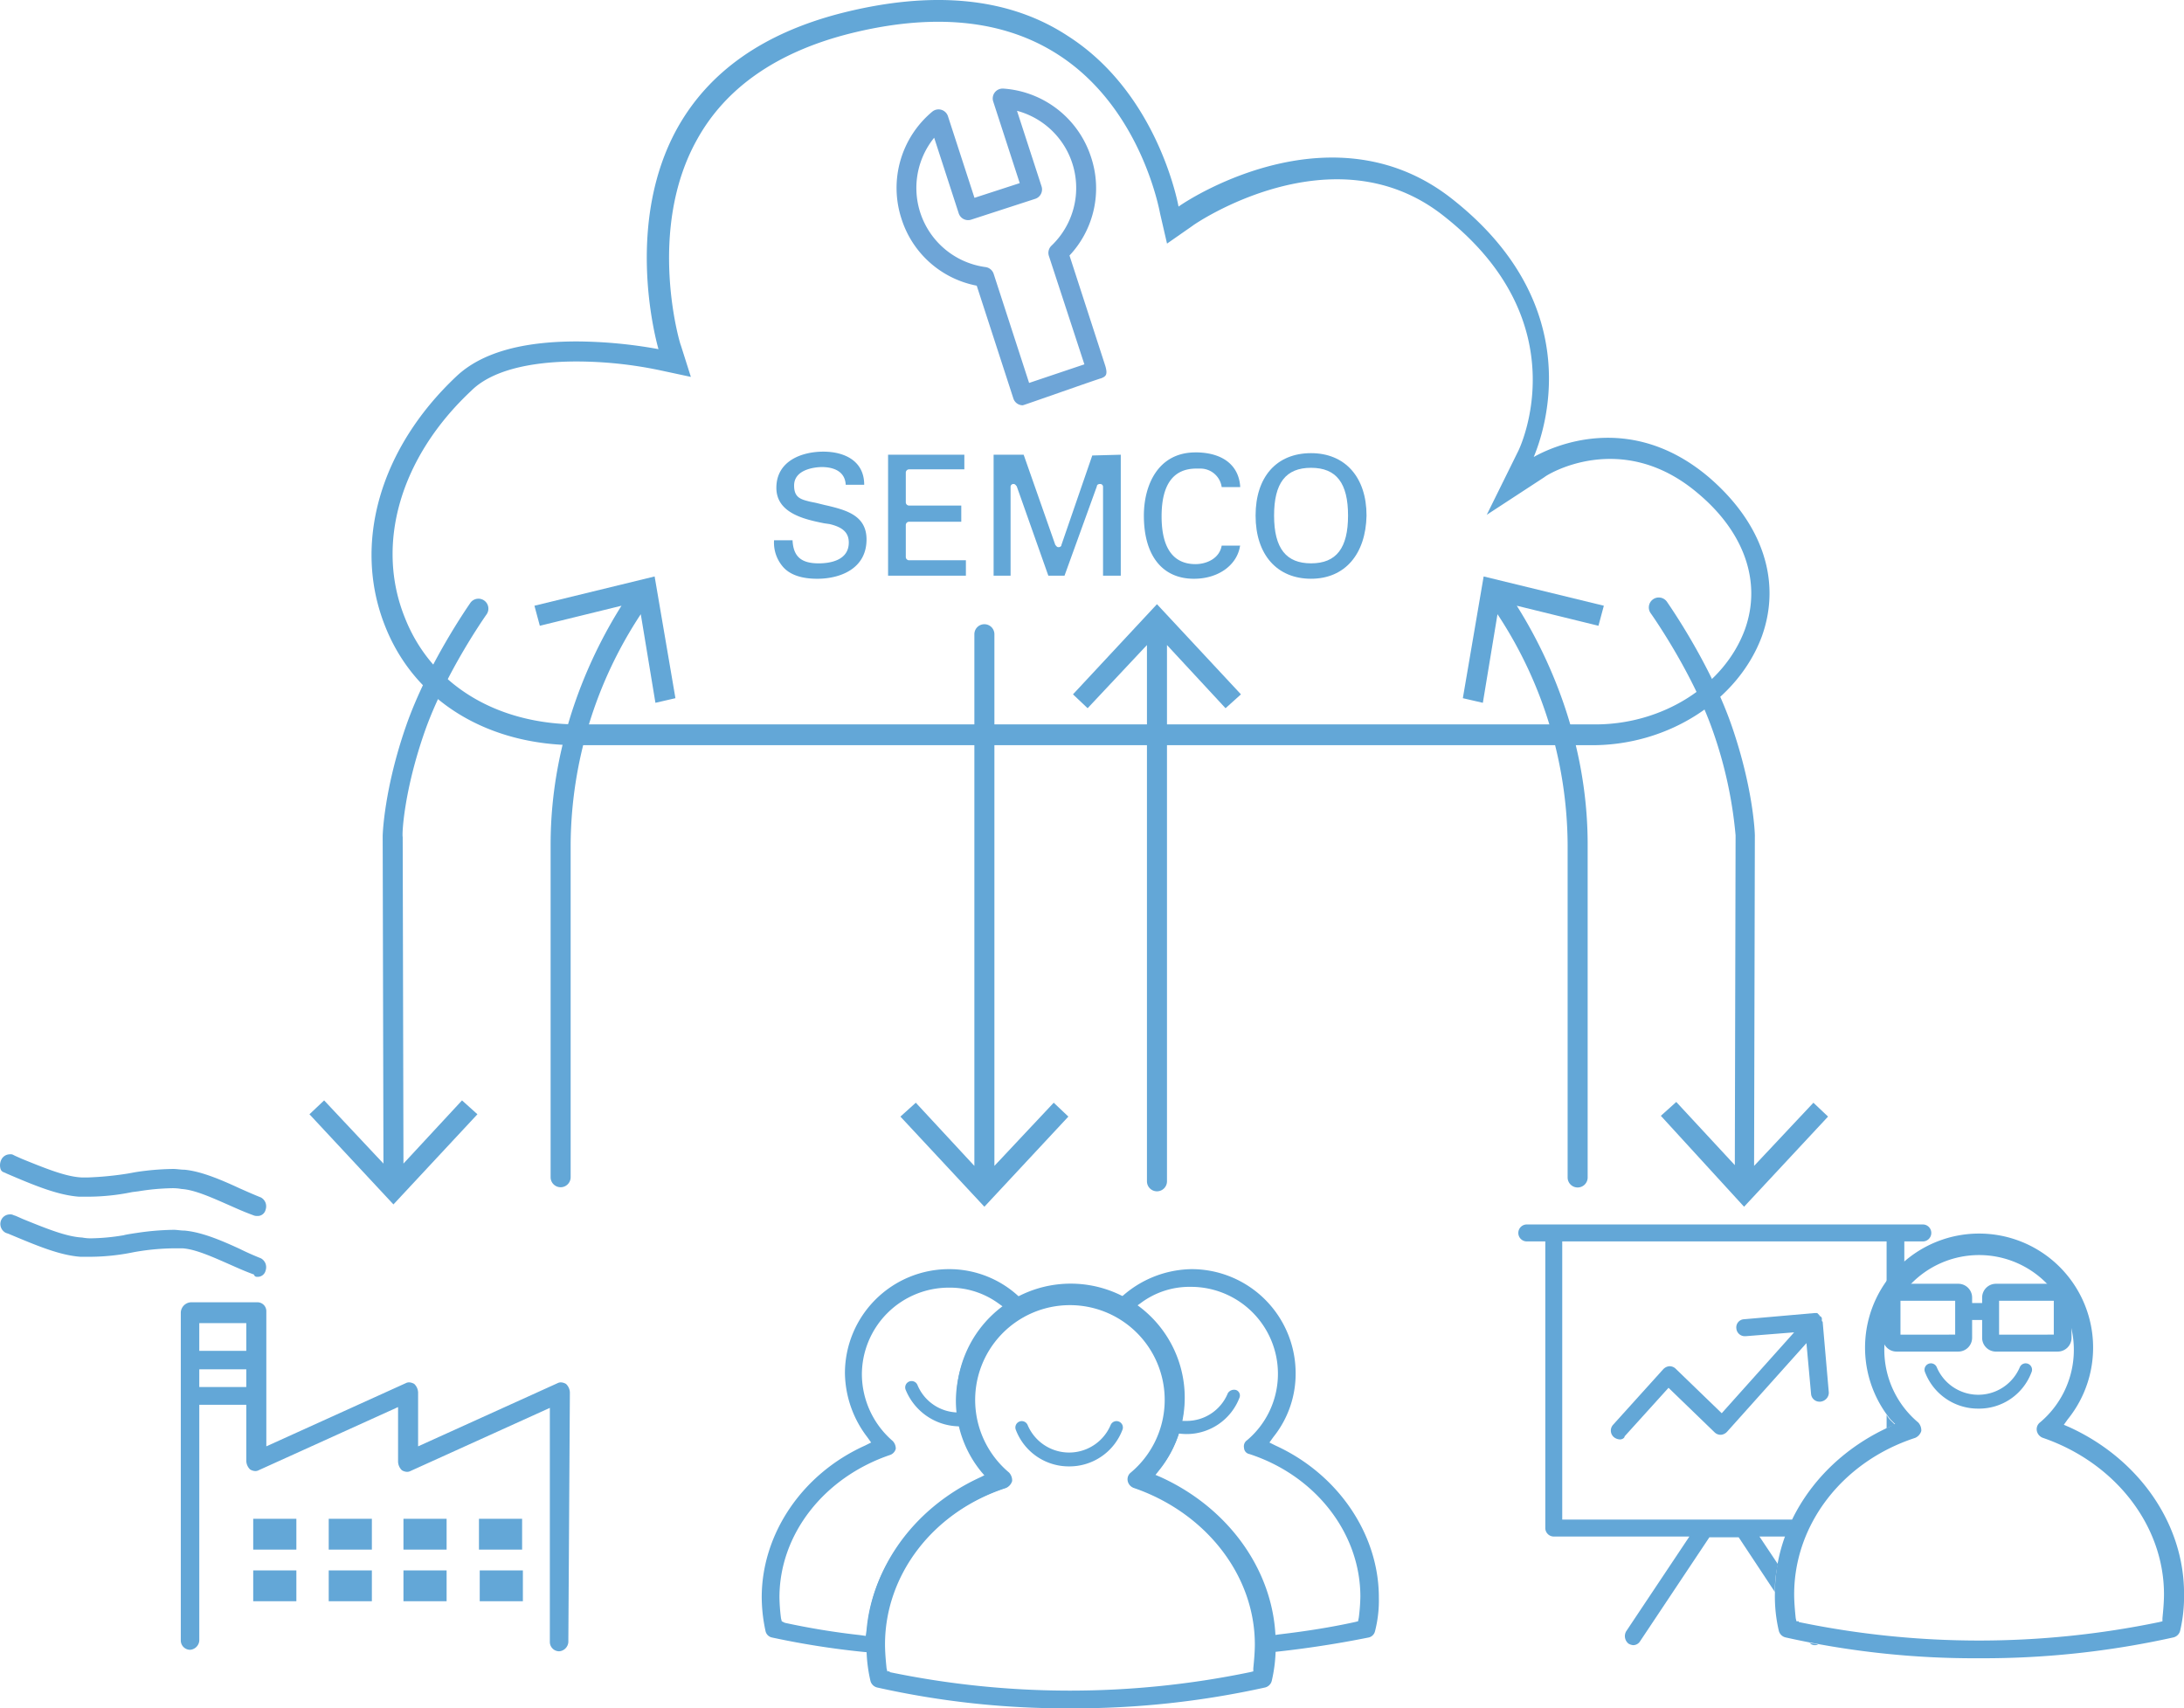 <svg xmlns="http://www.w3.org/2000/svg" width="386.113" height="302" viewBox="0 0 386.113 302"><defs><style>.a{fill:#6ea5d7;}.b{fill:#63a7d7;}</style></defs><g transform="translate(-832 -1108)"><path class="a" d="M338.624,72.116a1.741,1.741,0,0,1-1.661-1.209L330.485,50.97a17.373,17.373,0,0,1-13.3-11.82,17.55,17.55,0,0,1,5.43-18.934,1.747,1.747,0,0,1,2.784.8l4.688,14.425,8-2.6L333.4,18.414a1.745,1.745,0,0,1,1.725-2.284l.059,0A17.553,17.553,0,0,1,350.7,28.258a17.368,17.368,0,0,1-3.814,17.38L353.232,65.2c.451,1.577.037,1.817-.747,2.145C352.355,67.309,338.787,72.116,338.624,72.116Zm-15.663-47.3a14.112,14.112,0,0,0,9.093,22.87,1.759,1.759,0,0,1,1.425,1.193l6.266,19.284,9.773-3.287-6.277-19.17a1.754,1.754,0,0,1,.452-1.8,14.111,14.111,0,0,0-6.088-23.848l4.342,13.361a1.748,1.748,0,0,1-1.121,2.2L329.5,39.3a1.747,1.747,0,0,1-2.2-1.123Z" transform="translate(674.192 1107.531)"/><path class="b" d="M343.9,249.416a152.963,152.963,0,0,1-34.189-3.678,1.61,1.61,0,0,1-1.226-1.226,26.679,26.679,0,0,1-.681-6.538c0-12.4,7.9-23.837,20.159-29.422l1.09-.545-.817-.817a20.16,20.16,0,1,1,31.329,0l-.681.953.953.409c12.259,5.585,20.3,17.026,20.3,29.422a26.684,26.684,0,0,1-.681,6.538,1.61,1.61,0,0,1-1.226,1.226A155.079,155.079,0,0,1,343.9,249.416Zm-31.873-6.4a157.019,157.019,0,0,0,63.747,0l.545-.136v-.545c.136-1.362.272-2.86.272-4.223,0-12.259-8.718-23.292-21.385-27.651a1.662,1.662,0,0,1-1.09-1.226,1.512,1.512,0,0,1,.545-1.5,16.754,16.754,0,1,0-21.521,0,2.048,2.048,0,0,1,.545,1.5,1.933,1.933,0,0,1-1.09,1.226c-12.94,4.223-21.385,15.392-21.385,27.651,0,1.362.136,2.86.272,4.223l.136.545h.409Z" transform="translate(837.984 1151.73)"/><path class="b" d="M341.475,146.022H161.948c-15.937,0-28.741-7.9-33.917-21.113-5.721-14.438-.953-31.329,12.668-44.133q6.538-6.13,21.249-6.13a82.735,82.735,0,0,1,14.438,1.362c-.817-2.86-5.721-22.611,3.269-38.956q8.377-15.119,29.013-20.432c16.073-4.086,29.694-2.86,40.182,4.086,14.847,9.535,18.933,27.242,19.478,30.1,2.86-2.043,27.787-17.571,48.355-1.362,24.246,19.07,16.209,41.408,14.438,45.631,3.133-1.771,16.89-8.309,30.92,3.541,9.535,8.173,12.94,18.389,9.4,28.2C367.219,138.121,354.96,146.022,341.475,146.022ZM161.948,78.188c-8.718,0-15.256,1.771-18.661,5.176-12.531,11.714-17.026,27.106-11.714,40.182,4.631,11.714,16.073,18.8,30.648,18.8h179.8c11.85,0,22.747-6.811,26.425-16.754,3-8.309,0-17.163-8.309-24.109-13.485-11.442-26.7-3.269-27.106-2.86l-10.216,6.674,5.448-11.033c.545-.953,10.9-23.02-13.076-41.817-19.478-15.392-44.133,1.5-44.4,1.771l-4.495,3.133-1.226-5.312c-.136-.681-3.405-18.661-17.98-28.06-9.671-6.266-22.2-7.492-37.186-3.678-12.668,3.269-21.658,9.535-26.7,18.661-8.99,16.073-3,36.232-2.86,36.368l1.771,5.585-5.721-1.226A72.136,72.136,0,0,0,161.948,78.188Z" transform="translate(772.028 1093.714)"/><path class="b" d="M171.727,110.621,168.049,89.1,146.8,94.276l.953,3.542,14.438-3.542c-4.9,7.764-12.531,22.884-12.531,42.226v58.843a1.771,1.771,0,0,0,3.541,0V136.5a74.688,74.688,0,0,1,12.4-40.727l2.588,15.664Z" transform="translate(779.684 1120.805)"/><g transform="translate(968.846 1187.839)"><path class="b" d="M185.528,95.375c-2.724,0-4.767-.681-5.993-2.043a6.531,6.531,0,0,1-1.635-4.767h3.269c.136,2.86,1.5,4.086,4.631,4.086,2.043,0,5.312-.545,5.312-3.678,0-1.771-1.09-2.724-3.405-3.269l-.953-.136c-3.405-.681-8.445-1.771-8.445-6.266,0-4.767,4.495-6.4,8.309-6.4,3.542,0,7.219,1.5,7.219,5.857h-3.269c-.136-2.724-2.724-3.133-4.223-3.133-.545,0-4.9.136-4.9,3.269,0,2.179,1.226,2.452,2.86,2.86l.681.136c.681.136,1.635.409,2.316.545,3.405.817,6.947,1.771,6.947,5.993C194.245,93.6,189.614,95.375,185.528,95.375Z" transform="translate(-177.9 -72.9)"/><path class="b" d="M192.7,94.685V73.3h13.485v2.588h-9.807a.586.586,0,0,0-.545.545v5.312a.586.586,0,0,0,.545.545h9.262v2.86h-9.262a.586.586,0,0,0-.545.545v5.721a.586.586,0,0,0,.545.545h10.08v2.724Z" transform="translate(-172.541 -72.755)"/><path class="b" d="M225.742,94.685V79.021a.5.5,0,0,0-.545-.545c-.272,0-.545.136-.545.409l-5.721,15.8h-2.86l-5.585-15.8c-.136-.136-.272-.409-.545-.409a.5.5,0,0,0-.545.545V94.685h-3V73.3h5.312L217.3,89.237c.136.136.272.409.545.409s.545-.136.545-.409l5.448-15.8,5.04-.136V94.685Z" transform="translate(-167.58 -72.755)"/><path class="b" d="M234.754,95.339c-5.585,0-8.854-4.086-8.854-11.169,0-5.312,2.452-11.169,9.126-11.169h.409c4.495.136,7.219,2.316,7.492,5.993v.136h-3.269a3.8,3.8,0,0,0-3.678-3.269h-.817c-4.086,0-6.13,2.86-6.13,8.445s2.043,8.445,5.993,8.445c1.907,0,4.223-.953,4.631-3.269h3.269v-.136C242.518,92.751,239.249,95.339,234.754,95.339Z" transform="translate(-160.519 -72.864)"/><path class="b" d="M250.207,95.3c-5.993,0-9.807-4.223-9.807-11.169,0-6.811,3.678-11.033,9.807-11.033,5.993,0,9.807,4.223,9.807,11.033C259.878,90.944,256.2,95.3,250.207,95.3Zm0-19.614c-4.495,0-6.538,2.724-6.538,8.445,0,5.857,2.179,8.445,6.538,8.445,4.495,0,6.538-2.724,6.538-8.445S254.7,75.688,250.207,75.688Z" transform="translate(-155.268 -72.828)"/></g><path class="b" d="M336.712,199.229a10.015,10.015,0,0,1-9.4-6.4,1.127,1.127,0,0,1,2.043-.953,7.968,7.968,0,0,0,14.711,0,1.127,1.127,0,0,1,2.043.953A9.883,9.883,0,0,1,336.712,199.229Z" transform="translate(845.033 1157.785)"/><g transform="translate(966.666 1332.359)"><path class="b" d="M248.88,246.833a1.237,1.237,0,0,1-.954-.409,1.682,1.682,0,0,1-.545-1.09c0-12.259-8.717-23.428-21.521-27.651a1.156,1.156,0,0,1-.953-1.09,1.3,1.3,0,0,1,.545-1.362,16.986,16.986,0,0,0-2.724-27.787,1.413,1.413,0,0,1-.817-1.09,1.646,1.646,0,0,1,.409-1.362A18.791,18.791,0,0,1,235.8,179a18.4,18.4,0,0,1,18.389,18.389,17.853,17.853,0,0,1-3.95,11.306l-.681.953,1.09.545c11.033,5.04,18.252,15.664,18.252,26.834a21.887,21.887,0,0,1-.681,5.993,1.478,1.478,0,0,1-1.09,1.09,183.365,183.365,0,0,1-18.252,2.724Zm-18.661-30.648c11.306,5.04,18.933,15.256,20.023,26.561l.136.953.953-.136c4.631-.545,8.99-1.226,13.349-2.179l.545-.136.136-.681a33.392,33.392,0,0,0,.272-3.678c0-11.169-7.9-21.385-19.614-25.2a1.156,1.156,0,0,1-.953-1.09,1.3,1.3,0,0,1,.545-1.362,15.368,15.368,0,0,0-9.943-27.106,14.353,14.353,0,0,0-8.854,2.86l-.953.681.953.817a19.82,19.82,0,0,1,3.133,28.2l-.817.953Z" transform="translate(-159.797 -179)"/><path class="b" d="M196.051,246.833a146.093,146.093,0,0,1-17.98-2.724,1.478,1.478,0,0,1-1.09-1.09,28.855,28.855,0,0,1-.681-5.993c0-11.169,7.083-21.794,18.252-26.834l1.09-.545-.681-.953a18.984,18.984,0,0,1-3.95-11.306A18.4,18.4,0,0,1,209.4,179a18.053,18.053,0,0,1,13.485,5.993,1.516,1.516,0,0,1,.409,1.362,1.413,1.413,0,0,1-.817,1.09,16.9,16.9,0,0,0-8.718,14.847,17.121,17.121,0,0,0,5.993,12.94,1.951,1.951,0,0,1,.545,1.362,1.557,1.557,0,0,1-.953,1.09c-12.94,4.223-21.521,15.392-21.521,27.651a1.239,1.239,0,0,1-.545,1.09,1.1,1.1,0,0,1-1.226.409Zm-15.664-5.312a130.025,130.025,0,0,0,13.349,2.179l.953.136.136-.953c.953-11.306,8.718-21.521,20.023-26.561l1.09-.545-.817-.953a19.879,19.879,0,0,1-4.495-12.531,20.085,20.085,0,0,1,7.628-15.664l.953-.817-.953-.681a14.637,14.637,0,0,0-8.854-2.86,15.376,15.376,0,0,0-15.392,15.392,15.655,15.655,0,0,0,5.448,11.714,1.951,1.951,0,0,1,.545,1.362,1.557,1.557,0,0,1-.953,1.09c-11.714,3.95-19.614,14.03-19.614,25.2a33.4,33.4,0,0,0,.272,3.678l.136.545Z" transform="translate(-176.3 -179)"/><path class="b" d="M226,255.916a152.962,152.962,0,0,1-34.189-3.678,1.61,1.61,0,0,1-1.226-1.226,26.68,26.68,0,0,1-.681-6.538c0-12.4,7.9-23.837,20.159-29.422l1.09-.545-.817-.817a20.16,20.16,0,1,1,31.329,0l-.681.953.953.409c12.259,5.585,20.3,17.026,20.3,29.422a26.677,26.677,0,0,1-.681,6.538,1.61,1.61,0,0,1-1.226,1.226A155.973,155.973,0,0,1,226,255.916Zm-32.01-6.4a157.018,157.018,0,0,0,63.747,0l.545-.136v-.545c.136-1.362.272-2.86.272-4.223,0-12.259-8.718-23.292-21.385-27.651a1.662,1.662,0,0,1-1.09-1.226,1.512,1.512,0,0,1,.545-1.5,16.754,16.754,0,1,0-21.521,0,2.048,2.048,0,0,1,.545,1.5,1.933,1.933,0,0,1-1.09,1.226c-12.94,4.223-21.385,15.392-21.385,27.651,0,1.362.136,2.86.272,4.223l.136.545h.409v.136Z" transform="translate(-171.375 -178.276)"/><path class="b" d="M218.712,206.729a10.014,10.014,0,0,1-9.4-6.4,1.127,1.127,0,1,1,2.043-.954,7.968,7.968,0,0,0,14.711,0,1.127,1.127,0,1,1,2.043.954A10.015,10.015,0,0,1,218.712,206.729Z" transform="translate(-164.363 -171.859)"/><path class="b" d="M241.231,194.713a1.293,1.293,0,0,0-1.5.545,7.863,7.863,0,0,1-7.355,4.9,7.992,7.992,0,0,1-3.133-.545L228.7,201.8a11.009,11.009,0,0,0,3.678.681,10.014,10.014,0,0,0,9.4-6.4A1.033,1.033,0,0,0,241.231,194.713Z" transform="translate(-157.325 -173.328)"/><path class="b" d="M206.062,198.941a6.631,6.631,0,0,1-1.635.136,7.863,7.863,0,0,1-7.355-4.9,1.127,1.127,0,0,0-2.043.954,10.36,10.36,0,0,0,9.4,6.4,11.923,11.923,0,0,0,2.179-.272Z" transform="translate(-169.557 -173.742)"/></g><path class="b" d="M137.9,115.715c3.678-10.625,11.033-20.977,11.033-20.977a1.758,1.758,0,0,0-2.86-2.043c-.272.409-7.628,10.9-11.442,21.93s-4.086,18.933-4.086,19.342l.136,57.89-10.488-11.169L117.6,183.14l14.847,15.937,14.847-15.937-2.724-2.452-10.352,11.169-.136-57.754C133.945,133.831,134.218,126.34,137.9,115.715Z" transform="translate(769.11 1121.841)"/><path class="b" d="M267.3,110.621,270.978,89.1l21.249,5.176-.953,3.542-14.438-3.542c4.9,7.764,12.531,22.884,12.531,42.226v58.843a1.771,1.771,0,0,1-3.542,0V136.5a74.688,74.688,0,0,0-12.4-40.727l-2.588,15.664Z" transform="translate(823.319 1120.805)"/><path class="b" d="M302.82,115.615c-3.678-10.625-11.033-20.977-11.033-20.977a1.758,1.758,0,1,1,2.86-2.043c.272.409,7.628,10.9,11.442,21.93s4.086,18.933,4.086,19.342l-.136,58.435,10.488-11.169,2.588,2.452-14.847,15.937-14.711-16.073L296.282,181l10.352,11.169.136-58.3A75.625,75.625,0,0,0,302.82,115.615Z" transform="translate(832.068 1121.805)"/><path class="b" d="M150,122.6" transform="translate(780.843 1132.936)"/><path class="b" d="M288.13,207.039a1.811,1.811,0,0,1-1.09-.409,1.521,1.521,0,0,1-.136-2.179l8.854-9.807a1.682,1.682,0,0,1,1.09-.545,1.547,1.547,0,0,1,1.09.409l8.173,7.9,12.8-14.3-8.581.681H310.2a1.492,1.492,0,0,1-1.5-1.362,1.437,1.437,0,0,1,1.362-1.635l12.4-1.09H323l.136.136.136.136.136.136v.136h.136l.136.136a.422.422,0,0,1,.136.272v.272c0,.136,0,.272.136.272l1.09,12.531a1.547,1.547,0,0,1-.409,1.09,1.681,1.681,0,0,1-1.09.545h-.136a1.492,1.492,0,0,1-1.5-1.362l-.817-8.99-14.03,15.664a1.682,1.682,0,0,1-1.09.545,1.547,1.547,0,0,1-1.09-.409l-8.173-7.9-7.764,8.581C288.948,206.766,288.539,207.039,288.13,207.039Z" transform="translate(830.275 1155.424)"/><g transform="translate(1100.426 1324.459)"><path class="b" d="M320.4,233.269l-3.269-4.9h4.631c.409-1.09.817-2.043,1.226-3H282.264V176.2h57.345v7.492a18.611,18.611,0,0,1,3.133-3.405V176.2h3.269a1.5,1.5,0,1,0,0-3H276a1.5,1.5,0,1,0,0,3h3.269v50.671a1.512,1.512,0,0,0,1.5,1.5h23.973L293.57,245.12a1.7,1.7,0,0,0,.409,2.179,1.936,1.936,0,0,0,.817.272,1.43,1.43,0,0,0,1.226-.681L308.28,228.5h5.176l6.4,9.671A20.053,20.053,0,0,1,320.4,233.269Z" transform="translate(-274.5 -173.2)"/><path class="b" d="M312.3,227.5a1.237,1.237,0,0,0,.953.409,1.03,1.03,0,0,0,.545-.136C313.254,227.636,312.709,227.636,312.3,227.5Z" transform="translate(-260.812 -153.537)"/><path class="b" d="M323.8,199.671l-.817-.817a4.141,4.141,0,0,1-.681-.953v2.452c.136-.136.272-.136.409-.272Z" transform="translate(-257.191 -164.256)"/></g><g transform="translate(1164.854 1334.948)"><path class="b" d="M341.823,192.887a2.442,2.442,0,0,1-2.452-2.452V187.3H337.6v3.133a2.442,2.442,0,0,1-2.452,2.452h-10.9a2.442,2.442,0,0,1-2.452-2.452v-7.083a2.442,2.442,0,0,1,2.452-2.452h10.9a2.442,2.442,0,0,1,2.452,2.452v.953h1.771v-.953a2.442,2.442,0,0,1,2.452-2.452h10.9a2.442,2.442,0,0,1,2.452,2.452v7.083a2.442,2.442,0,0,1-2.452,2.452Zm10.216-3V183.9h-9.671v5.993Zm-17.435,0V183.9h-9.671v5.993Z" transform="translate(-321.8 -180.9)"/></g><g transform="translate(832 1312.064)"><path class="b" d="M122.32,182.524c-1.5-.545-2.724-1.09-3.95-1.635-3.405-1.5-6.4-2.86-8.718-3h-1.226a42.163,42.163,0,0,0-7.355.681,39.233,39.233,0,0,1-8.036.817H91.672c-3.814-.272-7.9-2.043-12.8-4.086l-.409-.136a1.753,1.753,0,0,1-.817-2.316,1.675,1.675,0,0,1,1.5-.953,1.228,1.228,0,0,1,.681.136l.409.136,1.226.545c4.359,1.771,7.764,3.133,10.488,3.269a7.767,7.767,0,0,0,1.771.136,36.953,36.953,0,0,0,5.585-.545c.409-.136,2.316-.409,2.316-.409a46.946,46.946,0,0,1,6.538-.545c.545,0,1.226.136,1.907.136,2.86.272,5.993,1.5,9.807,3.269q1.635.817,3.678,1.634a1.831,1.831,0,0,1,.817.954,1.89,1.89,0,0,1,0,1.226,1.435,1.435,0,0,1-1.5,1.09A.508.508,0,0,1,122.32,182.524Z" transform="translate(-77.417 -161.275)"/><path class="b" d="M122.2,174.861c-1.5-.545-2.724-1.09-3.95-1.635-3.405-1.5-6.4-2.86-8.718-3a8.377,8.377,0,0,0-1.771-.136,40.676,40.676,0,0,0-5.857.545l-1.09.136a39.237,39.237,0,0,1-8.036.817H91.417c-3.814-.272-8.036-2.043-12.8-4.086l-.272-.136c-.409-.136-.681-.272-.817-.681a2.278,2.278,0,0,1,.136-1.635,1.675,1.675,0,0,1,1.5-.953,1.021,1.021,0,0,1,.681.136l.272.136,1.226.545c4.359,1.771,7.764,3.133,10.488,3.269h1.226a57.152,57.152,0,0,0,6.947-.681l1.5-.272a46.947,46.947,0,0,1,6.538-.545c.681,0,1.362.136,2.043.136,2.724.272,5.857,1.5,9.671,3.269,1.226.545,2.452,1.09,3.814,1.635a1.831,1.831,0,0,1,.817.953,1.89,1.89,0,0,1,0,1.226,1.435,1.435,0,0,1-1.5,1.09A1.481,1.481,0,0,1,122.2,174.861Z" transform="translate(-77.434 -164.1)"/></g><rect class="b" width="7.628" height="5.448" transform="translate(916.677 1376.492)"/><rect class="b" width="7.628" height="5.448" transform="translate(876.767 1376.492)"/><rect class="b" width="7.628" height="5.448" transform="translate(890.116 1376.492)"/><rect class="b" width="7.628" height="5.448" transform="translate(903.328 1376.492)"/><rect class="b" width="7.628" height="5.448" transform="translate(916.813 1385.618)"/><rect class="b" width="7.628" height="5.448" transform="translate(876.767 1385.618)"/><rect class="b" width="7.628" height="5.448" transform="translate(890.116 1385.618)"/><rect class="b" width="7.628" height="5.448" transform="translate(903.328 1385.618)"/><path class="b" d="M169.687,199.237a2.187,2.187,0,0,0-.681-1.5,1.936,1.936,0,0,0-.817-.272,1.228,1.228,0,0,0-.681.136l-24.654,11.169v-9.535a2.187,2.187,0,0,0-.681-1.5,1.936,1.936,0,0,0-.817-.272,1.228,1.228,0,0,0-.681.136l-24.654,11.169V184.935a1.574,1.574,0,0,0-1.635-1.635H102.671a1.9,1.9,0,0,0-1.771,1.771V243.1a1.656,1.656,0,0,0,1.635,1.635,1.758,1.758,0,0,0,1.635-1.635V201.416h8.309v9.943a2.187,2.187,0,0,0,.681,1.5,1.936,1.936,0,0,0,.817.272,1.228,1.228,0,0,0,.681-.136l24.654-11.169V211.5a2.187,2.187,0,0,0,.681,1.5,1.935,1.935,0,0,0,.817.272,1.228,1.228,0,0,0,.681-.136l24.654-11.169v41.408A1.656,1.656,0,0,0,167.78,245a1.758,1.758,0,0,0,1.635-1.635Zm-57.209-.953h-8.309V195.15h8.309Zm0-6.4h-8.309v-4.9h8.309Z" transform="translate(763.063 1154.917)"/><g transform="translate(991.184 1214.809)"><path class="b" d="M221.406,179.887l-10.488,11.169V97.071a1.771,1.771,0,0,0-3.542,0v93.986l-10.352-11.169-2.724,2.452,14.847,15.937,14.847-15.937Z" transform="translate(-194.3 -91.759)"/><path class="b" d="M219.288,111.089l10.488-11.169v94.8a1.771,1.771,0,1,0,3.542,0v-94.8l10.352,11.169,2.724-2.452L231.547,92.7,216.7,108.637Z" transform="translate(-186.189 -92.7)"/></g></g></svg>